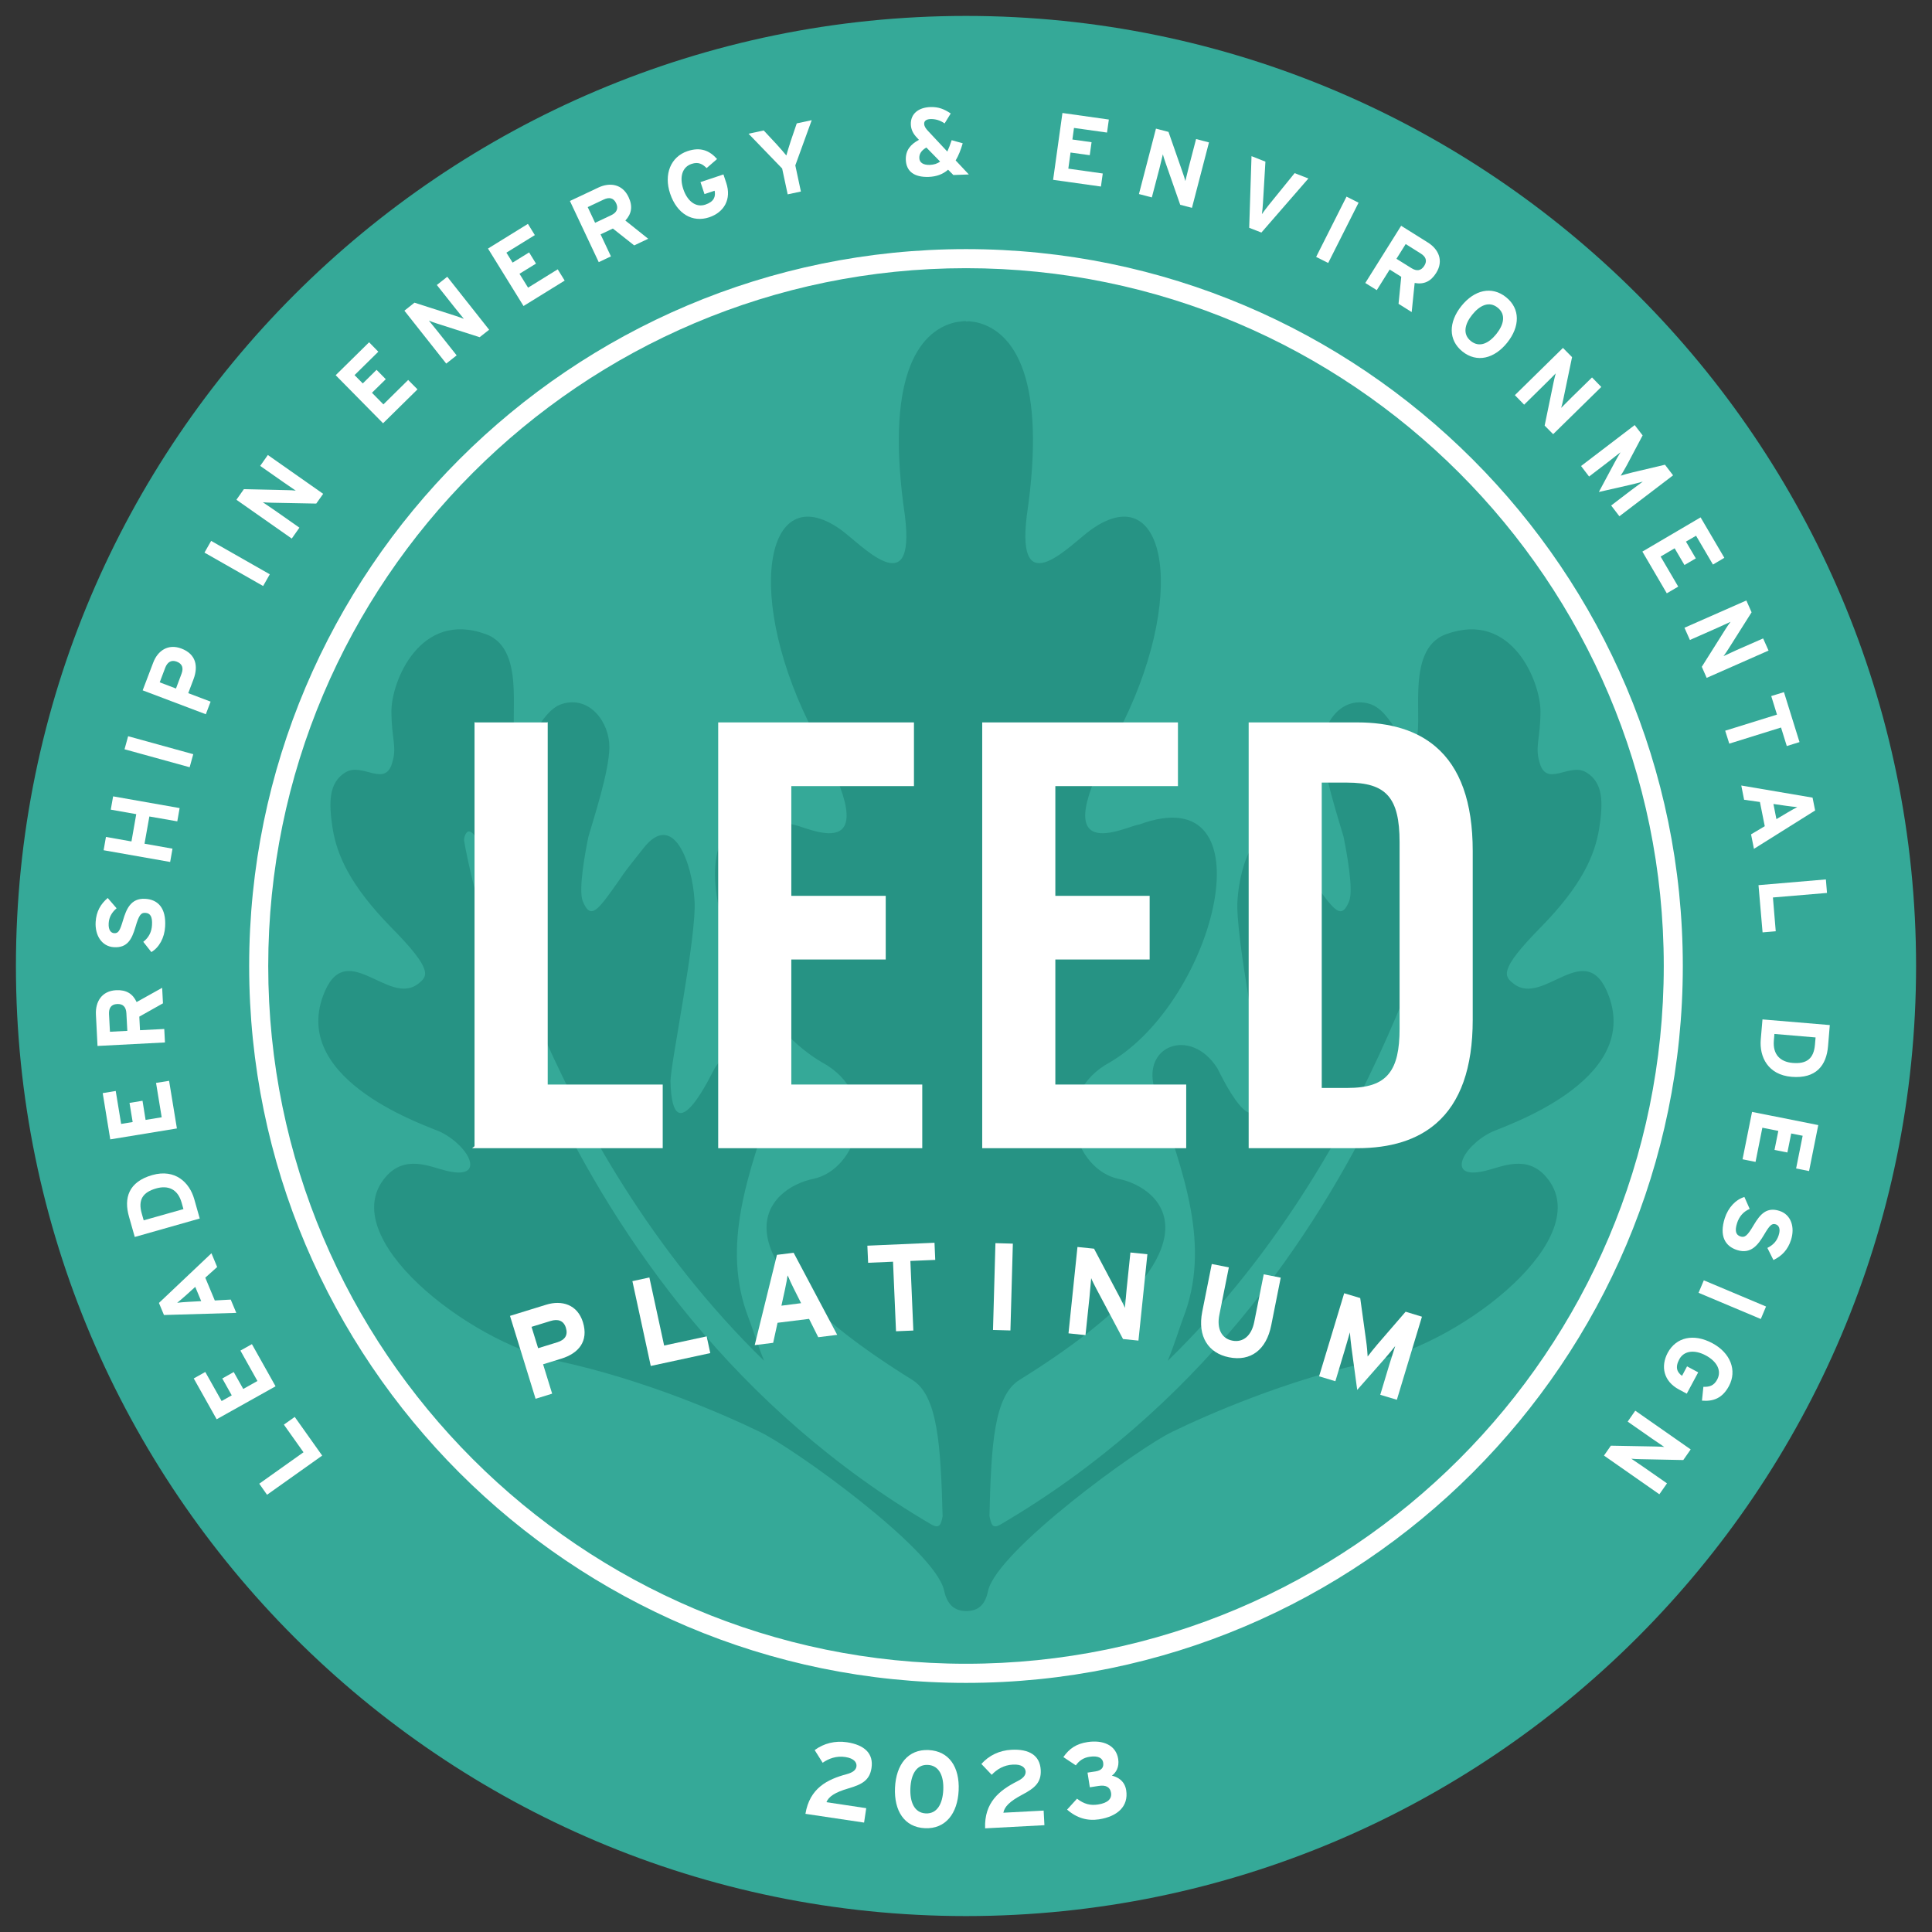 <?xml version="1.0" encoding="utf-8"?>
<!-- Generator: Adobe Illustrator 16.0.0, SVG Export Plug-In . SVG Version: 6.00 Build 0)  -->
<!DOCTYPE svg PUBLIC "-//W3C//DTD SVG 1.1//EN" "http://www.w3.org/Graphics/SVG/1.1/DTD/svg11.dtd">
<svg version="1.1" id="Layer_3" xmlns="http://www.w3.org/2000/svg" xmlns:xlink="http://www.w3.org/1999/xlink" x="0px" y="0px"
	 width="182px" height="182px" viewBox="0 0 182 182" enable-background="new 0 0 182 182" xml:space="preserve">
<rect x="0" y="0" width="182" height="182" fill="#333333" stroke="none"/>
<g>
	<path fill="#FFFFFF" d="M134.78,77.97c0-0.007-0.003-0.016-0.003-0.024C134.777,77.954,134.78,77.963,134.78,77.97z"/>
	<path fill="#35A998" d="M91.002,1.5C41.653,1.506,1.502,41.656,1.5,91.002c0.002,49.343,40.153,89.491,89.502,89.498
		c49.343-0.007,89.494-40.155,89.498-89.5C180.493,41.656,140.343,1.506,91.002,1.5"/>
	<path fill="#269384" d="M139.97,110.281c1.538-0.369,3.864-1.545,5.695,0.603c4.85,5.643-7.775,15.492-16.172,17.306
		c-8.375,1.811-15.886,5.149-19.041,6.68c-3.139,1.476-16.51,11.198-17.369,14.979c-0.234,1.162-0.786,1.917-2.055,1.917
		c-1.312,0-1.866-0.849-2.107-1.995c-0.93-3.876-14.243-13.425-17.378-14.9c-3.154-1.53-10.668-4.869-19.063-6.68
		c-8.387-1.813-21.008-11.658-16.16-17.306c1.833-2.147,4.168-0.972,5.701-0.603c3.812,0.951,2.278-2.243-0.493-3.636
		c-1.076-0.52-14.077-4.708-11.099-12.826c2.09-5.7,6.136,1.057,8.965-1.147c0.906-0.702,1.454-1.258-2.5-5.266
		c-3.953-4.031-5.151-6.876-5.558-9.356c-0.382-2.471-0.377-4.345,1.231-5.309c1.636-0.944,3.792,1.566,4.42-1.035
		c0.402-1.401-0.113-2.188-0.113-4.7c-0.017-2.742,2.668-9.567,8.915-7.257c4.049,1.48,1.903,8.765,2.93,10.141
		c1.079,1.414,1.999-2.91,4.259-3.589c2.607-0.772,4.438,1.758,4.429,4.105c-0.037,2.337-1.495,6.729-1.975,8.407
		c-0.28,1.343-0.969,5.002-0.536,6.076c0.661,1.612,1.243,1.086,2.715-0.963c1.33-1.823,0.636-1.06,2.966-3.975
		c2.882-3.732,4.647,1.434,4.85,4.883c0.216,3.452-2.297,15.484-2.264,17.072c0.182,7.203,4.016-1.061,4.149-1.252
		c2.513-4.007,7.337-2.139,5.824,2.17c-2.752,7.851-5.217,14.62-2.617,21.335c0.35,0.9,0.826,2.468,1.461,4.03
		c-21.253-20.69-27.104-49.133-27.114-49.173c-0.083-0.29-0.492-0.775-0.759-0.686c-0.254,0.077-0.444,0.644-0.374,0.94
		c0.009,0.046,6.935,42.603,43.982,64.327c0.805,0.456,0.932,0,1.082-0.751c-0.179-6.769-0.469-11.381-2.861-12.86
		c-19.949-12.383-13.456-18.093-9.331-18.932c4.143-0.852,6.517-7.921,0.805-10.992c-10.045-5.908-15.191-26.998-2.724-22.384
		c1.147,0.089,9.343,4.551,2.126-8.376c-6.849-12.938-4.749-24.45,2.361-19.43c1.854,1.303,7.125,7.141,6.071-1.305
		c-1.879-12.806,1.149-17.365,4.743-18.205c0,0,0.786-0.133,1.009-0.115v0.035l0.315-0.018c0.309,0.037,0.681,0.098,0.681,0.098
		c3.59,0.839,6.634,5.398,4.734,18.205c-1.045,8.444,4.223,2.608,6.09,1.305c7.1-5.02,9.205,6.492,2.359,19.43
		c-7.23,12.928,0.98,8.465,2.121,8.376c12.469-4.613,7.33,16.476-2.724,22.384c-5.705,3.075-3.335,10.141,0.807,10.992
		c4.13,0.839,10.615,6.549-9.333,18.932c-2.399,1.479-2.675,6.061-2.837,12.807c0.162,0.775,0.246,1.28,1.06,0.807
		c37.055-21.725,43.975-64.28,43.991-64.327c0.075-0.296-0.049-0.86-0.311-0.939c-0.256-0.089-0.771,0.193-0.85,0.484
		c0,0.033-5.851,28.687-27.094,49.377c0.636-1.565,1.116-3.13,1.451-4.033c2.617-6.715,0.147-13.483-2.61-21.335
		c-1.505-4.311,3.338-6.177,5.847-2.17c0.115,0.191,3.95,8.457,4.128,1.254c0.047-1.587-2.466-13.621-2.248-17.073
		c0.198-3.448,1.957-8.614,4.856-4.884c2.316,2.915,1.616,2.151,2.932,3.976c1.499,2.049,2.074,2.576,2.733,0.962
		c0.436-1.073-0.257-4.733-0.529-6.076c-0.476-1.678-1.941-6.069-1.959-8.406c-0.024-2.347,1.792-4.88,4.411-4.106
		c2.272,0.679,3.177,5.003,4.254,3.589c1.035-1.376-1.099-8.661,2.932-10.141c6.241-2.308,8.915,4.516,8.915,7.258
		c-0.004,2.511-0.518,3.298-0.119,4.699c0.63,2.602,2.791,0.091,4.411,1.036c1.625,0.963,1.625,2.837,1.237,5.309
		c-0.408,2.479-1.586,5.323-5.562,9.358c-3.937,4.009-3.385,4.564-2.482,5.265c2.813,2.203,6.857-4.554,8.953,1.147
		c2.999,8.115-10.011,12.304-11.073,12.829C137.697,108.038,136.167,111.232,139.97,110.281z"/>
	<polygon fill="#FFFFFF" points="30.351,137.121 25.156,140.811 24.423,139.769 28.59,136.808 26.742,134.204 27.765,133.478 	"/>
	<polygon fill="#FFFFFF" points="25.959,130.594 20.41,133.699 18.251,129.853 19.338,129.244 20.877,131.983 21.83,131.445 
		20.94,129.856 22.018,129.25 22.914,130.845 24.251,130.093 22.648,127.229 23.731,126.623 	"/>
	<path fill="#FFFFFF" d="M20.457,119.358l-1.119,1.003l0.896,2.148l1.501-0.084l0.525,1.253l-6.814,0.2l-0.474-1.136l4.947-4.681
		L20.457,119.358z M17.486,122.049c-0.3,0.263-0.6,0.524-0.796,0.679c0.244-0.039,0.644-0.063,1.038-0.089l1.226-0.067l-0.561-1.345
		L17.486,122.049z"/>
	<path fill="#FFFFFF" d="M18.298,112.958l0.518,1.83l-6.121,1.738l-0.545-1.916c-0.498-1.75-0.044-3.278,2.197-3.916
		C16.497,110.084,17.851,111.387,18.298,112.958 M13.353,114.316l0.183,0.642l3.744-1.057l-0.171-0.607
		c-0.362-1.285-1.281-1.659-2.401-1.339C13.453,112.313,12.984,113.022,13.353,114.316z"/>
	<polygon fill="#FFFFFF" points="16.665,106.303 10.387,107.333 9.676,102.975 10.902,102.772 11.412,105.877 12.497,105.698 
		12.201,103.897 13.425,103.695 13.715,105.498 15.232,105.25 14.7,102.013 15.929,101.816 	"/>
	<path fill="#FFFFFF" d="M15.352,94.516l-2.228,1.253l0.064,1.279l2.286-0.115l0.066,1.269l-6.353,0.33l-0.151-2.96
		c-0.06-1.202,0.549-2.226,1.903-2.292c0.951-0.049,1.569,0.331,1.931,1.117l2.405-1.343L15.352,94.516z M10.27,95.533l0.087,1.661
		l1.638-0.084l-0.089-1.661c-0.03-0.59-0.32-0.895-0.871-0.867C10.461,94.609,10.242,94.972,10.27,95.533z"/>
	<path fill="#FFFFFF" d="M15.556,87.288c-0.062,1.062-0.562,1.963-1.298,2.401l-0.761-0.966c0.545-0.418,0.79-0.972,0.822-1.58
		c0.045-0.756-0.139-1.121-0.622-1.149c-0.409-0.026-0.604,0.178-0.947,1.362c-0.343,1.156-0.765,1.947-2.019,1.872
		C9.58,89.162,8.933,88.1,9.011,86.848c0.058-0.988,0.474-1.691,1.136-2.255l0.836,0.968c-0.446,0.387-0.709,0.825-0.745,1.408
		c-0.042,0.682,0.236,0.924,0.521,0.939c0.398,0.023,0.539-0.237,0.835-1.233c0.298-0.993,0.714-2.089,2.091-2.004
		C14.894,84.741,15.663,85.557,15.556,87.288"/>
	<polygon fill="#FFFFFF" points="16.701,77.374 14.071,76.915 13.614,79.479 16.25,79.947 16.029,81.2 9.761,80.095 9.98,78.842 
		12.384,79.266 12.835,76.696 10.434,76.271 10.656,75.019 16.921,76.123 	"/>
	
		<rect x="11.816" y="70.182" transform="matrix(-0.964 -0.266 0.266 -0.964 10.588 143.075)" fill="#FFFFFF" width="6.364" height="1.275"/>
	<path fill="#FFFFFF" d="M18.229,63.988l-0.496,1.309l2.107,0.799l-0.451,1.188l-5.949-2.252l0.99-2.604
		c0.422-1.124,1.396-1.812,2.659-1.333C18.464,61.618,18.693,62.752,18.229,63.988 M15.564,62.905l-0.518,1.373l1.532,0.583
		l0.521-1.388c0.211-0.555,0.066-0.947-0.447-1.143C16.129,62.131,15.763,62.383,15.564,62.905z"/>
	
		<rect x="19.192" y="52.453" transform="matrix(-0.869 -0.495 0.495 -0.869 15.501 110.286)" fill="#FFFFFF" width="6.358" height="1.27"/>
	<path fill="#FFFFFF" d="M29.792,47.439l-4.187-0.081c-0.279-0.007-0.662-0.021-0.845-0.045c0.193,0.137,0.859,0.581,1.149,0.783
		l2.297,1.612l-0.722,1.027l-5.212-3.656l0.7-0.996l4.046,0.089c0.285,0.006,0.664,0.018,0.845,0.047
		c-0.193-0.136-0.858-0.582-1.147-0.786l-2.205-1.544l0.721-1.027l5.212,3.657L29.792,47.439z"/>
	<polygon fill="#FFFFFF" points="36.086,39.873 31.621,35.346 34.77,32.244 35.639,33.132 33.399,35.337 34.174,36.121 
		35.473,34.839 36.341,35.722 35.04,36.999 36.118,38.095 38.451,35.793 39.329,36.679 	"/>
	<path fill="#FFFFFF" d="M45.184,31.765l-3.984-1.275c-0.27-0.089-0.63-0.208-0.796-0.287c0.146,0.185,0.656,0.801,0.876,1.083
		l1.738,2.191l-0.982,0.774l-3.941-4.984l0.951-0.754l3.857,1.238c0.265,0.089,0.627,0.208,0.793,0.287
		c-0.146-0.185-0.655-0.802-0.873-1.081l-1.672-2.11l0.982-0.775l3.946,4.991L45.184,31.765z"/>
	<polygon fill="#FFFFFF" points="49.318,28.827 45.971,23.415 49.732,21.09 50.383,22.147 47.704,23.802 48.289,24.739 
		49.844,23.778 50.493,24.833 48.937,25.79 49.746,27.099 52.538,25.371 53.195,26.432 	"/>
	<path fill="#FFFFFF" d="M59.742,23.117l-2.008-1.587l-1.158,0.547l0.976,2.074l-1.149,0.544l-2.715-5.762l2.68-1.264
		c1.084-0.513,2.266-0.333,2.843,0.892c0.411,0.865,0.292,1.58-0.3,2.215l2.152,1.716L59.742,23.117z M56.869,18.799l-1.505,0.711
		l0.696,1.479l1.507-0.71c0.538-0.253,0.707-0.634,0.474-1.136C57.794,18.627,57.379,18.559,56.869,18.799z"/>
	<path fill="#FFFFFF" d="M66.813,20.469c-1.579,0.527-3.042-0.322-3.683-2.225c-0.618-1.833,0.058-3.476,1.635-4.007
		c1.23-0.413,2.078-0.051,2.785,0.743l-0.984,0.854c-0.379-0.369-0.764-0.615-1.417-0.394c-0.902,0.3-1.154,1.267-0.777,2.385
		c0.373,1.112,1.171,1.755,2.076,1.451c0.827-0.28,0.98-0.761,0.872-1.31l-0.954,0.319l-0.378-1.13l2.163-0.723l0.262,0.792
		C68.934,18.775,68.203,20,66.813,20.469"/>
	<path fill="#FFFFFF" d="M74.921,15.58l0.526,2.463l-1.245,0.265l-0.521-2.433l-3.166-3.278l1.428-0.307l1.199,1.285
		c0.3,0.327,0.771,0.868,0.933,1.073c0.066-0.252,0.272-0.922,0.416-1.364l0.565-1.661l1.409-0.301L74.921,15.58z"/>
	<path fill="#FFFFFF" d="M89.81,16.487l-0.495-0.502c-0.487,0.427-1.092,0.654-1.839,0.68c-1.299,0.042-2.107-0.476-2.146-1.621
		c-0.024-0.888,0.442-1.444,1.238-1.87l-0.166-0.18c-0.353-0.359-0.583-0.763-0.599-1.272c-0.033-1.036,0.765-1.601,1.838-1.637
		c0.783-0.025,1.301,0.194,1.921,0.604l-0.577,0.938c-0.426-0.303-0.888-0.427-1.341-0.41c-0.371,0.013-0.592,0.174-0.584,0.438
		c0.011,0.271,0.153,0.449,0.359,0.676l1.821,1.946c0.136-0.297,0.271-0.647,0.411-1.071l1.04,0.293
		c-0.18,0.624-0.397,1.168-0.664,1.614l1.241,1.322L89.81,16.487z M87.267,13.896c-0.489,0.284-0.679,0.615-0.664,0.996
		c0.009,0.408,0.348,0.661,0.984,0.643c0.387-0.014,0.713-0.116,0.973-0.317L87.267,13.896z"/>
	<polygon fill="#FFFFFF" points="99.206,16.94 100.085,10.644 104.456,11.261 104.285,12.488 101.173,12.052 101.023,13.142 
		102.828,13.396 102.657,14.62 100.848,14.369 100.639,15.887 103.883,16.344 103.711,17.573 	"/>
	<path fill="#FFFFFF" d="M111.18,19.292l-1.381-3.951c-0.091-0.264-0.214-0.627-0.254-0.804c-0.058,0.23-0.239,1.006-0.328,1.351
		l-0.711,2.708l-1.215-0.316l1.603-6.162l1.182,0.307l1.335,3.827c0.092,0.267,0.215,0.624,0.251,0.804
		c0.06-0.228,0.243-1.003,0.332-1.349l0.68-2.608l1.215,0.316l-1.603,6.163L111.18,19.292z"/>
	<path fill="#FFFFFF" d="M118.828,21.907l-1.15-0.448l0.218-6.75l1.31,0.518l-0.229,3.862c-0.02,0.372-0.066,0.848-0.102,1.082
		c0.138-0.198,0.408-0.563,0.651-0.863l2.432-2.999l1.296,0.505L118.828,21.907z"/>
	
		<rect x="122.829" y="21.028" transform="matrix(0.45 -0.893 0.893 0.45 49.933 124.426)" fill="#FFFFFF" width="6.36" height="1.271"/>
	<path fill="#FFFFFF" d="M131.747,28.62l0.254-2.546l-1.089-0.682l-1.215,1.94l-1.082-0.673l3.377-5.391l2.513,1.574
		c1.02,0.636,1.509,1.723,0.787,2.87c-0.505,0.812-1.169,1.103-2.026,0.945l-0.281,2.742L131.747,28.62z M133.827,23.874
		l-1.407-0.884l-0.87,1.389l1.413,0.881c0.501,0.315,0.909,0.25,1.208-0.22C134.478,24.556,134.309,24.171,133.827,23.874z"/>
	<path fill="#FFFFFF" d="M137.769,33.116c-1.356-1.087-1.31-2.78-0.103-4.289c1.214-1.512,2.855-1.917,4.211-0.829
		c1.356,1.086,1.312,2.776,0.103,4.285C140.766,33.794,139.125,34.198,137.769,33.116 M141.086,28.982
		c-0.801-0.645-1.683-0.227-2.399,0.665c-0.709,0.883-0.927,1.841-0.126,2.482c0.802,0.644,1.685,0.222,2.398-0.664
		C141.668,30.578,141.888,29.626,141.086,28.982z"/>
	<path fill="#FFFFFF" d="M145.51,40.092l0.845-4.098c0.063-0.275,0.143-0.648,0.2-0.82c-0.164,0.167-0.726,0.74-0.982,0.985
		l-1.994,1.963l-0.874-0.897l4.53-4.45l0.857,0.868l-0.823,3.959c-0.06,0.277-0.141,0.65-0.202,0.821
		c0.168-0.163,0.729-0.739,0.983-0.986l1.923-1.882l0.873,0.897l-4.535,4.449L145.51,40.092z"/>
	<path fill="#FFFFFF" d="M151.776,47.62l1.854-1.416c0.273-0.208,0.927-0.685,1.127-0.835c-0.247,0.073-0.723,0.196-1.111,0.287
		l-3.029,0.69l1.468-2.742c0.188-0.351,0.43-0.777,0.569-0.996c-0.202,0.148-0.83,0.657-1.104,0.864l-1.854,1.419L148.94,43.9
		l5.053-3.856l0.747,0.972l-1.483,2.8c-0.184,0.35-0.45,0.792-0.582,0.995c0.236-0.078,0.716-0.214,1.101-0.306l3.068-0.727
		l0.765,0.999l-5.057,3.856L151.776,47.62z"/>
	<polygon fill="#FFFFFF" points="154.717,51.961 160.201,48.738 162.438,52.548 161.366,53.183 159.773,50.468 158.822,51.021 
		159.75,52.601 158.682,53.227 157.755,51.652 156.435,52.429 158.094,55.261 157.017,55.892 	"/>
	<path fill="#FFFFFF" d="M160.314,62.813l2.231-3.542c0.153-0.237,0.362-0.554,0.48-0.694c-0.221,0.096-0.94,0.434-1.269,0.579
		l-2.562,1.131l-0.513-1.151l5.83-2.569l0.493,1.114l-2.165,3.424c-0.153,0.239-0.362,0.559-0.479,0.703
		c0.213-0.098,0.941-0.442,1.267-0.585l2.464-1.081l0.511,1.144l-5.829,2.571L160.314,62.813z"/>
	<polygon fill="#FFFFFF" points="167.778,68.534 162.903,70.053 162.518,68.834 167.397,67.318 166.855,65.571 168.054,65.201 
		169.519,69.907 168.32,70.28 	"/>
	<path fill="#FFFFFF" d="M164.954,78.599l1.292-0.769l-0.456-2.28l-1.49-0.211l-0.266-1.341l6.715,1.142l0.242,1.209l-5.764,3.615
		L164.954,78.599z M168.4,76.537c0.338-0.196,0.689-0.396,0.905-0.507c-0.243-0.015-0.641-0.065-1.03-0.118l-1.214-0.175
		l0.283,1.428L168.4,76.537z"/>
	<polygon fill="#FFFFFF" points="165.656,83.384 172.003,82.844 172.109,84.117 167.015,84.545 167.28,87.728 166.039,87.832 	"/>
	<path fill="#FFFFFF" d="M165.868,97.927l0.162-1.895l6.343,0.532l-0.166,1.988c-0.153,1.814-1.119,3.082-3.442,2.887
		C166.54,101.248,165.732,99.556,165.868,97.927 M170.975,98.401l0.058-0.671l-3.879-0.329l-0.052,0.627
		c-0.11,1.329,0.616,2.006,1.774,2.104C170.175,100.241,170.864,99.745,170.975,98.401z"/>
	<polygon fill="#FFFFFF" points="165.048,104.743 171.286,105.987 170.419,110.318 169.199,110.075 169.816,106.992 
		168.738,106.777 168.378,108.567 167.164,108.326 167.523,106.535 166.019,106.234 165.377,109.454 164.153,109.207 	"/>
	<path fill="#FFFFFF" d="M162.476,114.764c0.326-1.011,1.026-1.759,1.852-2.004l0.498,1.124c-0.625,0.263-0.998,0.748-1.186,1.327
		c-0.229,0.72-0.138,1.12,0.323,1.269c0.393,0.123,0.629-0.029,1.251-1.092c0.616-1.034,1.226-1.702,2.414-1.32
		c1.101,0.349,1.473,1.537,1.093,2.731c-0.303,0.945-0.876,1.524-1.659,1.901l-0.571-1.143c0.524-0.259,0.883-0.624,1.061-1.181
		c0.214-0.646,0-0.955-0.267-1.038c-0.38-0.122-0.583,0.096-1.113,0.992c-0.534,0.892-1.203,1.85-2.52,1.431
		C162.492,117.396,161.953,116.42,162.476,114.764"/>
	
		<rect x="159.986" y="121.734" transform="matrix(0.922 0.388 -0.388 0.922 60.23 -53.703)" fill="#FFFFFF" width="6.358" height="1.275"/>
	<path fill="#FFFFFF" d="M157.104,127.434c0.794-1.465,2.438-1.85,4.207-0.9c1.71,0.917,2.345,2.572,1.561,4.036
		c-0.615,1.148-1.475,1.466-2.542,1.374l0.134-1.303c0.526,0.017,0.976-0.071,1.299-0.68c0.451-0.84-0.029-1.716-1.068-2.273
		c-1.028-0.558-2.053-0.477-2.504,0.365c-0.413,0.771-0.194,1.229,0.26,1.556l0.475-0.895l1.05,0.565l-1.078,2.008l-0.736-0.394
		C156.721,130.124,156.414,128.732,157.104,127.434"/>
	<path fill="#FFFFFF" d="M151.748,136.188l4.187,0.077c0.286,0.009,0.664,0.017,0.844,0.042c-0.192-0.136-0.86-0.578-1.15-0.783
		l-2.297-1.603l0.715-1.031l5.221,3.649l-0.698,1.001l-4.05-0.083c-0.281-0.004-0.666-0.02-0.846-0.043
		c0.196,0.135,0.865,0.583,1.152,0.783l2.21,1.54l-0.719,1.028l-5.217-3.646L151.748,136.188z"/>
	<path fill="#FFFFFF" d="M52.88,127.989l-1.72,0.531l0.854,2.767l-1.561,0.483l-2.41-7.81l3.415-1.054
		c1.469-0.453,2.938-0.017,3.455,1.647C55.469,126.365,54.496,127.491,52.88,127.989 M51.869,124.439l-1.797,0.553l0.621,2.012
		l1.813-0.559c0.727-0.228,1.014-0.681,0.803-1.359C53.105,124.4,52.561,124.226,51.869,124.439z"/>
	<polygon fill="#FFFFFF" points="61.303,128.677 59.574,120.688 61.173,120.342 62.563,126.754 66.57,125.889 66.91,127.466 	"/>
	<path fill="#FFFFFF" d="M77.081,125.969l-0.864-1.727l-2.97,0.368l-0.413,1.887l-1.739,0.219l2.096-8.506l1.572-0.195l4.104,7.732
		L77.081,125.969z M74.761,121.359c-0.226-0.455-0.447-0.924-0.565-1.214c-0.042,0.312-0.144,0.816-0.246,1.313l-0.338,1.541
		l1.854-0.236L74.761,121.359z"/>
	<polygon fill="#FFFFFF" points="85.76,118.785 86.039,125.34 84.407,125.409 84.125,118.856 81.78,118.958 81.708,117.347 
		88.033,117.071 88.103,118.686 	"/>
	
		<rect x="90.315" y="120.4" transform="matrix(0.028 -1 1 0.028 -29.385 212.23)" fill="#FFFFFF" width="8.178" height="1.641"/>
	<path fill="#FFFFFF" d="M105.793,126.141l-2.524-4.753c-0.166-0.321-0.393-0.755-0.476-0.984c-0.029,0.31-0.112,1.335-0.159,1.783
		l-0.377,3.585l-1.601-0.168l0.845-8.135l1.561,0.16l2.436,4.604c0.164,0.323,0.389,0.757,0.471,0.976
		c0.036-0.303,0.118-1.331,0.164-1.781l0.356-3.439l1.599,0.164l-0.843,8.135L105.793,126.141z"/>
	<path fill="#FFFFFF" d="M115.771,127.861c-1.936-0.387-2.979-1.953-2.517-4.292l0.898-4.496l1.609,0.316l-0.896,4.479
		c-0.257,1.28,0.198,2.223,1.219,2.423c1.021,0.206,1.808-0.462,2.066-1.747l0.897-4.5l1.601,0.315l-0.893,4.482
		C119.294,127.168,117.814,128.271,115.771,127.861"/>
	<path fill="#FFFFFF" d="M130.024,131.394l0.865-2.875c0.134-0.427,0.451-1.416,0.545-1.717c-0.203,0.255-0.605,0.751-0.943,1.135
		l-2.637,2.996l-0.538-3.959c-0.068-0.509-0.132-1.135-0.153-1.463c-0.094,0.305-0.368,1.306-0.502,1.728l-0.865,2.877l-1.534-0.463
		l2.365-7.825l1.51,0.453l0.558,4.036c0.074,0.502,0.127,1.166,0.143,1.471c0.191-0.255,0.59-0.762,0.924-1.151l2.652-3.07
		l1.538,0.47l-2.363,7.825L130.024,131.394z"/>
	<path fill="#FFFFFF" d="M75.874,170.868c0.402-2.412,2.046-3.242,3.88-3.734c0.645-0.172,0.879-0.428,0.926-0.726
		c0.051-0.364-0.203-0.765-1.052-0.892c-0.835-0.128-1.568,0.145-2.131,0.542l-0.752-1.194c0.862-0.639,1.922-0.902,3.038-0.739
		c1.672,0.252,2.519,1.073,2.316,2.423c-0.172,1.136-0.858,1.54-2.142,1.915c-1.335,0.387-1.892,0.787-2.105,1.309l3.749,0.564
		l-0.202,1.358L75.874,170.868z"/>
	<path fill="#FFFFFF" d="M87.133,172.221c-1.947-0.085-2.919-1.646-2.821-3.812c0.099-2.174,1.223-3.638,3.166-3.549
		c1.946,0.092,2.931,1.627,2.83,3.798C90.21,170.832,89.079,172.311,87.133,172.221 M87.404,166.259
		c-1.089-0.051-1.585,0.918-1.643,2.192c-0.056,1.278,0.354,2.323,1.447,2.377c1.091,0.053,1.592-0.938,1.651-2.212
		C88.917,167.34,88.496,166.314,87.404,166.259z"/>
	<path fill="#FFFFFF" d="M92.8,172.235c-0.09-2.448,1.355-3.588,3.057-4.447c0.597-0.298,0.771-0.596,0.761-0.9
		c-0.025-0.364-0.355-0.709-1.212-0.657c-0.848,0.042-1.51,0.453-1.983,0.96l-0.974-1.021c0.711-0.803,1.701-1.278,2.828-1.336
		c1.694-0.091,2.69,0.542,2.763,1.908c0.058,1.152-0.533,1.685-1.718,2.31c-1.232,0.648-1.697,1.153-1.802,1.712l3.794-0.202
		l0.073,1.376L92.8,172.235z"/>
	<path fill="#FFFFFF" d="M103.524,171.388c-1.061,0.161-2.07-0.102-3.001-0.918l0.936-1.028c0.679,0.52,1.267,0.657,1.985,0.546
		c0.925-0.142,1.308-0.542,1.219-1.103c-0.083-0.544-0.498-0.751-1.163-0.646l-0.834,0.129l-0.218-1.382l0.759-0.115
		c0.58-0.094,0.789-0.383,0.713-0.844c-0.056-0.361-0.4-0.67-1.286-0.532c-0.541,0.084-0.961,0.345-1.288,0.808l-1.174-0.78
		c0.564-0.808,1.219-1.251,2.268-1.413c1.441-0.22,2.694,0.265,2.898,1.597c0.117,0.763-0.213,1.289-0.595,1.565
		c0.479,0.106,1.2,0.444,1.348,1.375C106.326,170.161,105.274,171.118,103.524,171.388"/>
	<path fill="#FFFFFF" d="M91.002,158.533c-37.238,0-67.53-30.297-67.53-67.531c0-37.237,30.292-67.535,67.53-67.535
		c37.23,0,67.524,30.298,67.524,67.535C158.526,128.236,128.232,158.533,91.002,158.533 M91.002,25.264
		c-36.244,0-65.734,29.489-65.734,65.736c0,36.248,29.49,65.731,65.734,65.731c36.24,0,65.73-29.483,65.73-65.731
		C156.732,54.753,127.242,25.264,91.002,25.264z"/>
	<polygon fill="#FFFFFF" points="51.596,68.053 51.596,68.012 51.554,68.053 44.747,68.053 44.702,68.012 44.702,107.976 
		44.472,108.163 62.43,108.163 62.43,102.166 51.596,102.166 	"/>
	<polygon fill="#FFFFFF" points="74.544,90.388 83.438,90.388 83.438,84.391 74.544,84.391 74.544,74.055 86.097,74.055 
		86.097,68.053 67.656,68.053 67.656,108.163 86.88,108.163 86.88,102.166 74.544,102.166 	"/>
	<polygon fill="#FFFFFF" points="99.416,90.388 108.3,90.388 108.3,84.391 99.416,84.391 99.416,74.055 110.966,74.055 
		110.966,68.053 92.528,68.053 92.528,108.163 111.744,108.163 111.744,102.166 99.416,102.166 	"/>
	<path fill="#FFFFFF" d="M135.249,70.344c-1.796-1.537-4.272-2.291-7.395-2.291h-10.226v40.11h10.226
		c3.157,0,5.649-0.776,7.45-2.348c2.259-1.968,3.431-5.191,3.431-9.76V80.164C138.735,75.553,137.551,72.306,135.249,70.344z
		 M131.846,96.881c0,2.027-0.301,3.38-1.014,4.261c-0.768,0.96-2.021,1.346-3.929,1.346h-2.391V73.724h2.391
		c3.662,0,4.942,1.39,4.942,5.609V96.881z"/>
</g>
</svg>
